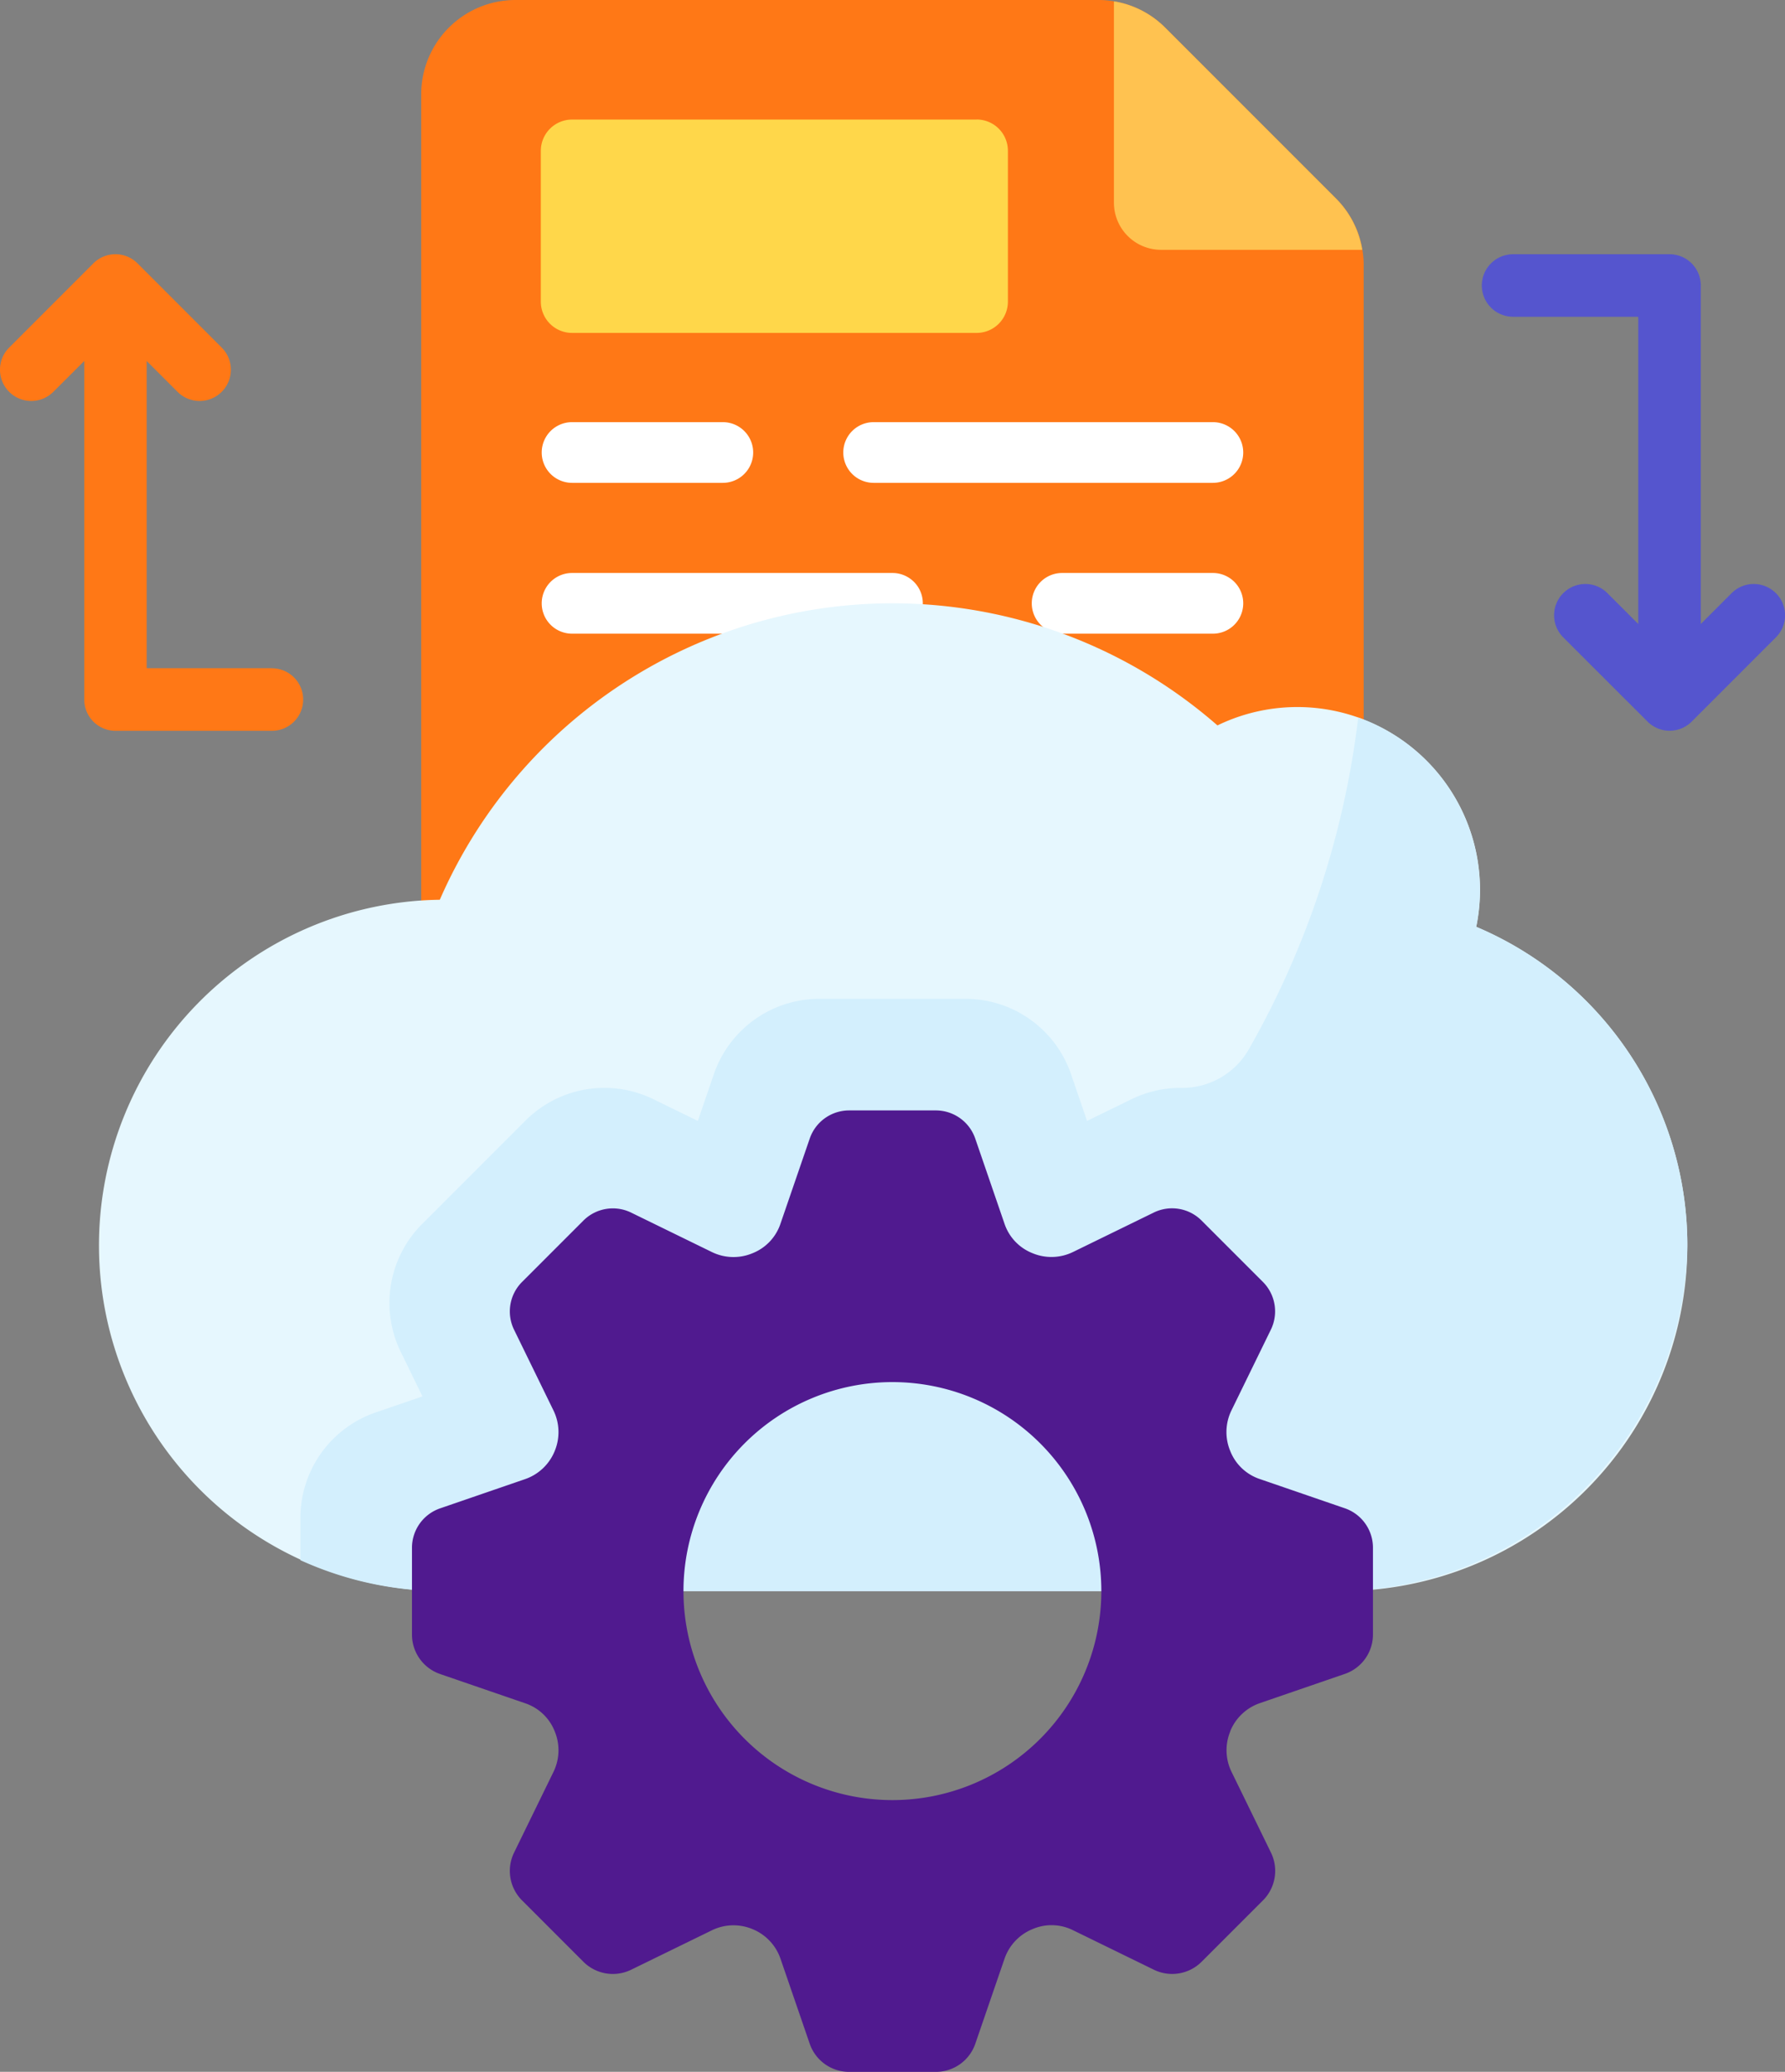 <svg xmlns="http://www.w3.org/2000/svg" width="100.309" height="116.387" viewBox="0 0 100.309 116.387">
  <rect x="0" y="0" width="100.309" height="116.387" fill="#808080" stroke="none"/>
  <g id="_003-data-synchronization" data-name="003-data-synchronization" transform="translate(-35.365)">
    <g id="Group_90" data-name="Group 90" transform="translate(40.849 0)">
      <g id="Group_83" data-name="Group 83" transform="translate(18.19)">
        <g id="Group_76" data-name="Group 76" transform="translate(0 0)">
          <path id="Path_893" data-name="Path 893" d="M192.472,14.9V54.017a5.294,5.294,0,0,1-5.3,5.3H144.81a5.294,5.294,0,0,1-5.3-5.3V5.3a5.3,5.3,0,0,1,5.3-5.3h32.76a5,5,0,0,1,.869.074,5.27,5.27,0,0,1,2.876,1.478l9.606,9.606a5.272,5.272,0,0,1,1.478,2.876,4.979,4.979,0,0,1,.074.869Z" transform="translate(-139.514 0)" fill="#ff7816"/>
        </g>
        <g id="Group_78" data-name="Group 78" transform="translate(23.715 23.715)">
          <path id="Path_895" data-name="Path 895" d="M264.609,107.734H245.544a1.7,1.7,0,0,1,0-3.41h19.065a1.7,1.7,0,0,1,0,3.41Z" transform="translate(-243.839 -104.324)" fill="#fff"/>
        </g>
        <g id="Group_79" data-name="Group 79" transform="translate(6.768 23.715)">
          <path id="Path_896" data-name="Path 896" d="M179.467,107.734h-8.473a1.7,1.7,0,1,1,0-3.41h8.473a1.7,1.7,0,0,1,0,3.41Z" transform="translate(-169.289 -104.324)" fill="#fff"/>
        </g>
        <g id="Group_80" data-name="Group 80" transform="translate(34.307 32.188)">
          <path id="Path_897" data-name="Path 897" d="M300.611,145.009h-8.473a1.7,1.7,0,1,1,0-3.41h8.473a1.7,1.7,0,1,1,0,3.41Z" transform="translate(-290.433 -141.599)" fill="#fff"/>
        </g>
        <g id="Group_81" data-name="Group 81" transform="translate(6.768 32.188)">
          <path id="Path_898" data-name="Path 898" d="M189,145.009H170.994a1.7,1.7,0,1,1,0-3.41H189a1.7,1.7,0,0,1,0,3.41Z" transform="translate(-169.289 -141.599)" fill="#fff"/>
        </g>
        <g id="Group_82" data-name="Group 82" transform="translate(38.924 0.074)">
          <path id="Path_899" data-name="Path 899" d="M324.7,14.286H313.393a2.648,2.648,0,0,1-2.648-2.648V.326A5.27,5.27,0,0,1,313.621,1.8l9.606,9.606A5.271,5.271,0,0,1,324.7,14.286Z" transform="translate(-310.745 -0.326)" fill="#ffc250"/>
        </g>
      </g>
      <g id="Group_86" data-name="Group 86" transform="translate(0 33.893)">
        <g id="Group_84" data-name="Group 84">
          <path id="Path_900" data-name="Path 900" d="M136.968,167.271a10.269,10.269,0,0,0-14.544-11.314,27.749,27.749,0,0,0-43.7,9.793,19.42,19.42,0,0,0,.188,38.838h50.5a19.425,19.425,0,0,0,7.557-37.317Z" transform="translate(-59.493 -149.098)" fill="#e6f7fe"/>
        </g>
        <g id="Group_85" data-name="Group 85" transform="translate(11.396 6.415)">
          <path id="Path_901" data-name="Path 901" d="M117.651,226.393h50.244a19.686,19.686,0,0,0,19.673-19.465A19.428,19.428,0,0,0,175.7,189.075a10.277,10.277,0,0,0-6.628-11.758,49.5,49.5,0,0,1-6.149,18.64,4.305,4.305,0,0,1-3.817,2.166h-.024a6.259,6.259,0,0,0-2.749.636l-2.5,1.22-.9-2.628a6.269,6.269,0,0,0-5.928-4.231H138.79a6.269,6.269,0,0,0-5.928,4.231l-.9,2.628-2.5-1.22a6.268,6.268,0,0,0-7.184,1.2l-5.811,5.812a6.269,6.269,0,0,0-1.2,7.184l1.219,2.5-2.628.9a6.269,6.269,0,0,0-4.231,5.928v2.373a19.343,19.343,0,0,0,8.025,1.736Z" transform="translate(-109.626 -177.317)" fill="#d3effd"/>
        </g>
      </g>
      <g id="Group_89" data-name="Group 89" transform="translate(17.667 62.38)">
        <g id="Group_87" data-name="Group 87">
          <path id="Path_902" data-name="Path 902" d="M183.2,309.271a2.771,2.771,0,0,1,1.659-1.559l4.773-1.641a2.342,2.342,0,0,0,1.581-2.215V298.98a2.342,2.342,0,0,0-1.581-2.215l-4.8-1.65a2.708,2.708,0,0,1-1.621-1.523l-.02-.049a2.768,2.768,0,0,1,.07-2.276l2.215-4.536a2.342,2.342,0,0,0-.448-2.683l-3.448-3.448a2.342,2.342,0,0,0-2.683-.448l-4.536,2.215a2.768,2.768,0,0,1-2.276.07l-.049-.02a2.708,2.708,0,0,1-1.523-1.621l-1.65-4.8a2.342,2.342,0,0,0-2.215-1.581h-4.876A2.342,2.342,0,0,0,159.561,276l-1.65,4.8a2.708,2.708,0,0,1-1.523,1.621l-.049.02a2.768,2.768,0,0,1-2.276-.07l-4.536-2.215a2.342,2.342,0,0,0-2.684.448l-3.448,3.448a2.342,2.342,0,0,0-.448,2.683l2.215,4.536a2.769,2.769,0,0,1,.07,2.276l-.009.023a2.771,2.771,0,0,1-1.659,1.559l-4.773,1.641a2.342,2.342,0,0,0-1.581,2.215v4.876a2.342,2.342,0,0,0,1.581,2.215l4.8,1.65a2.708,2.708,0,0,1,1.621,1.523l.02.049a2.768,2.768,0,0,1-.07,2.276l-2.215,4.536a2.342,2.342,0,0,0,.448,2.683l3.448,3.448a2.342,2.342,0,0,0,2.683.448l4.536-2.215a2.769,2.769,0,0,1,2.276-.07l.023.009a2.772,2.772,0,0,1,1.559,1.659l1.641,4.773a2.342,2.342,0,0,0,2.215,1.581h4.876a2.342,2.342,0,0,0,2.215-1.581l1.641-4.773a2.771,2.771,0,0,1,1.559-1.659l.048-.02a2.708,2.708,0,0,1,2.227.068l4.56,2.227a2.342,2.342,0,0,0,2.683-.448l3.448-3.448a2.342,2.342,0,0,0,.448-2.684l-2.215-4.536a2.769,2.769,0,0,1-.07-2.276Zm-18.992,3.888a11.741,11.741,0,1,1,11.741-11.741A11.741,11.741,0,0,1,164.213,313.159Z" transform="translate(-137.21 -274.415)" fill="#501a8f"/>
        </g>
      </g>
    </g>
    <g id="Group_91" data-name="Group 91" transform="translate(65.757 6.717)">
      <path id="Path_904" data-name="Path 904" d="M193.555,29.548H170.819a1.756,1.756,0,0,0-1.756,1.756v8.473a1.756,1.756,0,0,0,1.756,1.756h22.735a1.756,1.756,0,0,0,1.756-1.756V31.3a1.756,1.756,0,0,0-1.756-1.756Z" transform="translate(-169.063 -29.548)" fill="#ffd74a"/>
    </g>
    <g id="Group_92" data-name="Group 92" transform="translate(35.364 14.282)">
      <path id="Path_905" data-name="Path 905" d="M50.645,86.083H43.608V68.823l1.733,1.733a1.756,1.756,0,1,0,2.484-2.484l-4.731-4.731a1.756,1.756,0,0,0-2.484,0l-4.731,4.731a1.756,1.756,0,1,0,2.484,2.484L40.1,68.824V87.839A1.756,1.756,0,0,0,41.852,89.6h8.793a1.756,1.756,0,0,0,0-3.513Z" transform="translate(-35.364 -62.827)" fill="#ff7816"/>
    </g>
    <g id="Group_93" data-name="Group 93" transform="translate(118.637 14.282)">
      <path id="Path_906" data-name="Path 906" d="M418.211,81.866a1.757,1.757,0,0,0-2.484,0L413.994,83.6V64.583a1.756,1.756,0,0,0-1.756-1.756h-8.793a1.756,1.756,0,1,0,0,3.513h7.036V83.6l-1.733-1.733a1.756,1.756,0,1,0-2.484,2.484L411,89.081a1.756,1.756,0,0,0,2.484,0l4.731-4.731a1.756,1.756,0,0,0,0-2.484Z" transform="translate(-401.689 -62.827)" fill="#5555ce"/>
    </g>
  </g>
</svg>
